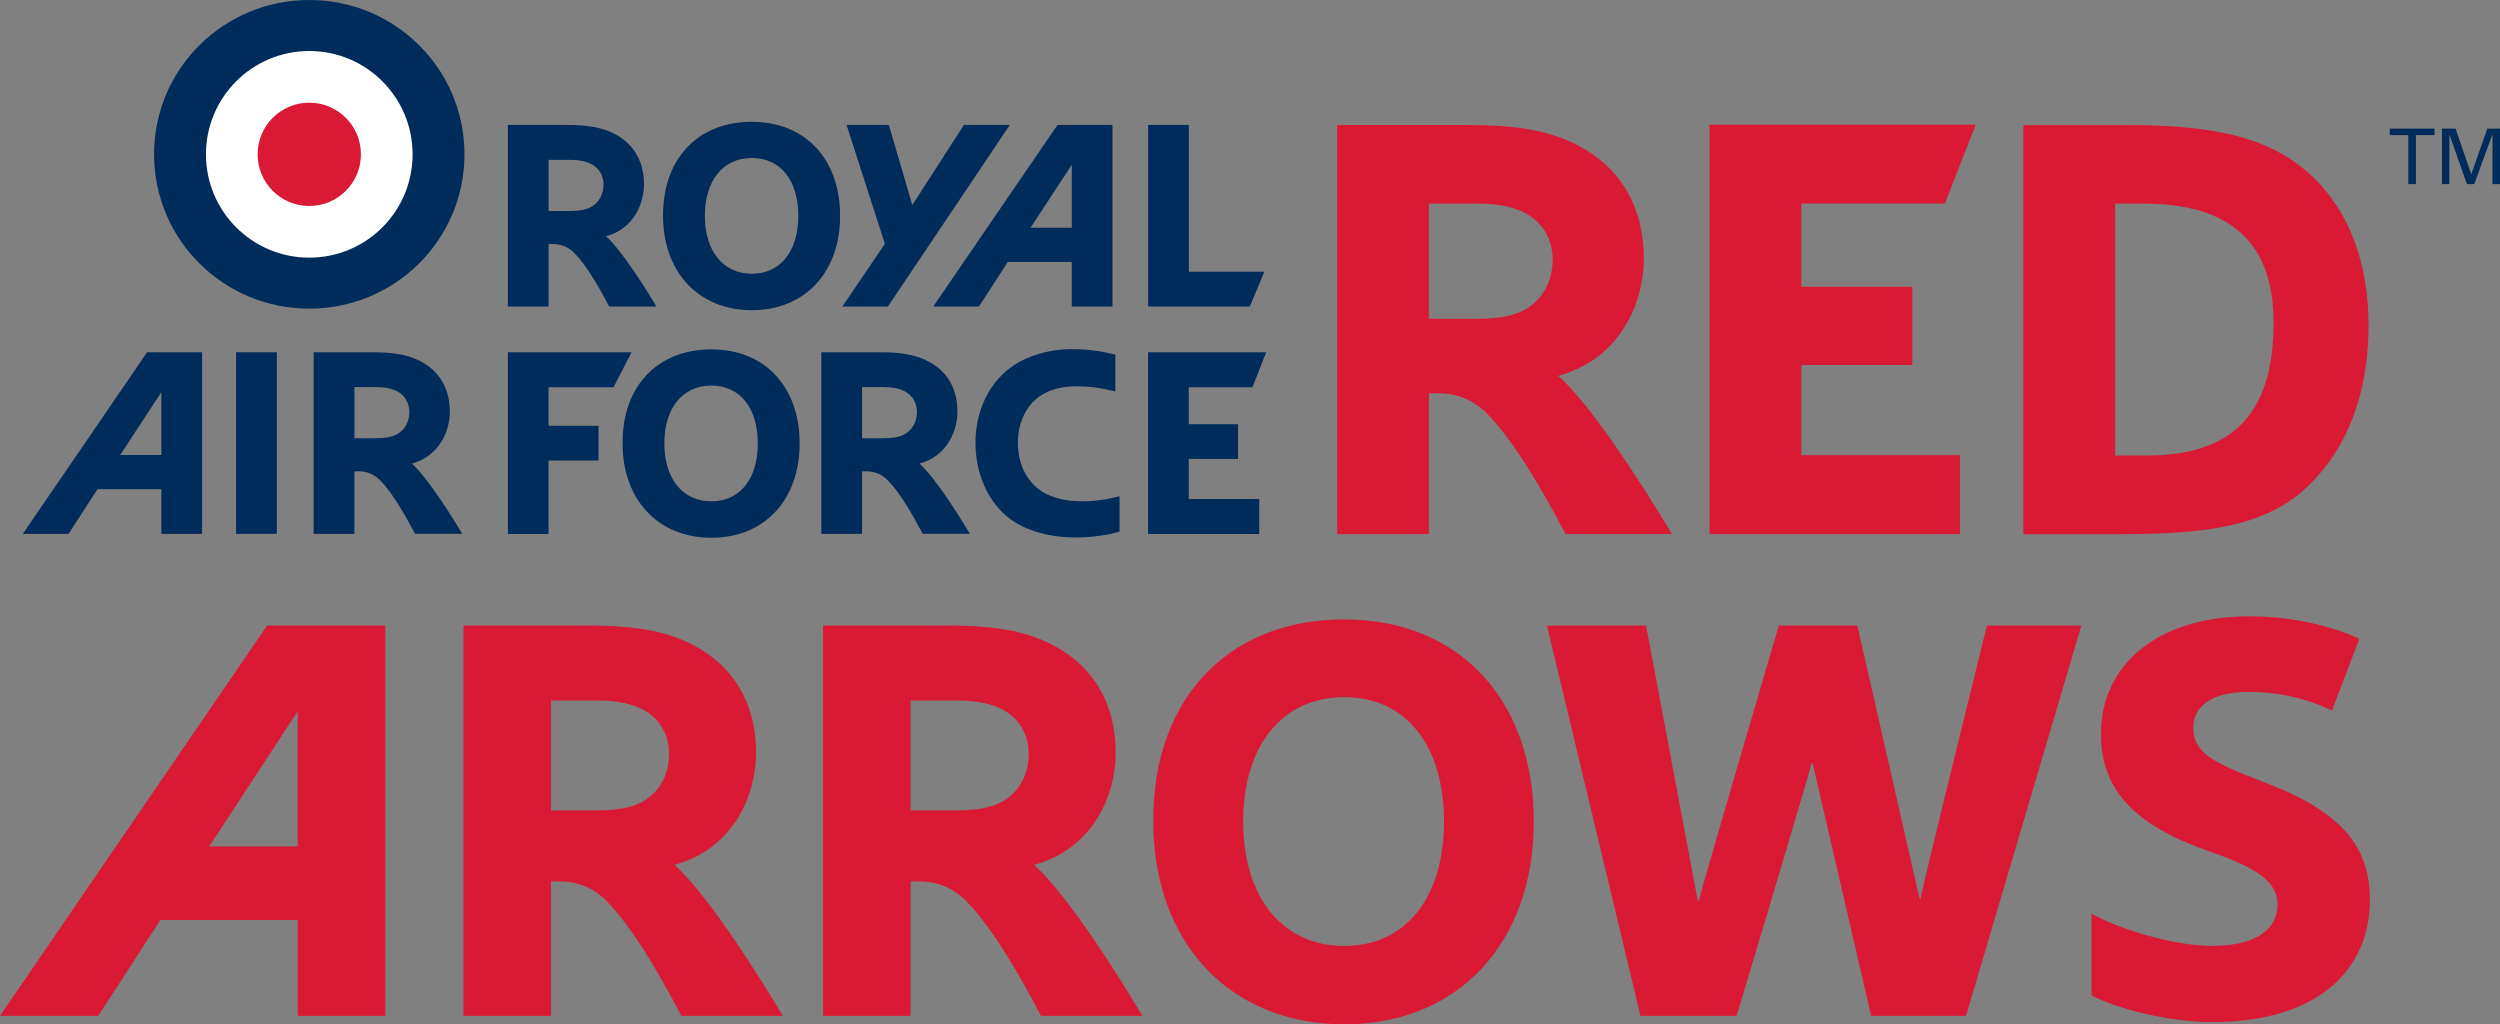 <?xml version="1.0" encoding="UTF-8"?>
<svg id="Layer_2" xmlns="http://www.w3.org/2000/svg" viewBox="0 0 780.62 319.84">
  <rect x="0" y="0" width="780.62" height="319.84" fill="#808080" stroke="none"/>
  <defs>
    <style>
      .cls-1 {
        fill: #002c5b;
      }

      .cls-2 {
        fill: #da1a35;
      }

      .cls-3 {
        fill: #fff;
      }
    </style>
  </defs>
  <g id="logo">
    <g>
      <path class="cls-1" d="M189.23,73.78c8.88-2.43,11.86-10.52,11.86-16.2,0-7.78-3.75-13.55-10.69-16.47-3.57-1.5-7.75-2.1-13.56-2.1h-18.27v56.7h12.72v-19.52h1.29c2.55,0,4.83.87,6.77,2.84,3.83,3.87,7.83,10.9,10.57,16.12l.3.57h14.75l-.94-1.56c-1.77-2.94-9.71-15.86-14.81-20.38h0ZM185.03,64.35c-1.86,1.21-4.28,1.53-7.27,1.53h-6.46v-15.97h6.74c2.55,0,5.19.37,7.17,1.64,2.01,1.29,3.24,3.49,3.24,6.08,0,3.1-1.4,5.41-3.41,6.71h0Z"/>
      <path class="cls-1" d="M234.78,38.03c-7.91,0-14.65,2.54-19.53,7.29-5.41,5.27-8.25,12.89-8.21,22.09,0,17.61,11.15,29.45,27.73,29.45s27.55-11.84,27.55-29.45-10.75-29.37-27.55-29.37h0ZM249.27,67.4c0,10.98-5.51,18.07-14.5,18.07s-14.68-7.09-14.68-18.07,5.64-18.07,14.68-18.07,14.5,7.09,14.5,18.07h0Z"/>
      <polygon class="cls-1" points="300.97 39.02 284.87 64.03 277.55 39.02 264.34 39.02 276.3 76.14 263.01 95.72 277.23 95.72 315.31 39.02 300.97 39.02 300.97 39.02"/>
      <polygon class="cls-1" points="371.22 84.84 371.22 39.02 358.5 39.02 358.5 95.72 390.25 95.72 394.8 84.84 371.22 84.84 371.22 84.84"/>
      <path class="cls-1" d="M347.37,39.02h-17.17l-38.81,56.7h14.28l9.02-13.93h19.96v13.93h12.72v-56.7h0ZM321.79,71.11l12.87-19.65v19.65h-12.87Z"/>
      <path class="cls-1" d="M128.6,144.76c8.88-2.43,11.86-10.52,11.86-16.2,0-7.78-3.75-13.55-10.69-16.47-3.57-1.5-7.74-2.1-13.56-2.1h-18.27v56.7h12.72v-19.52h1.29c2.55,0,4.83.87,6.77,2.84,3.83,3.87,7.83,10.9,10.57,16.12l.3.56h14.75l-.94-1.56c-1.77-2.94-9.71-15.86-14.81-20.38h0ZM124.4,135.32c-1.86,1.2-4.28,1.52-7.27,1.52h-6.46v-15.97h6.74c2.55,0,5.19.37,7.17,1.65,2.01,1.29,3.24,3.49,3.24,6.08,0,3.1-1.4,5.41-3.41,6.71h0Z"/>
      <path class="cls-1" d="M287.1,144.76c8.88-2.43,11.86-10.52,11.86-16.2,0-7.78-3.75-13.55-10.69-16.47-3.56-1.5-7.74-2.1-13.55-2.1h-18.27v56.7h12.72v-19.52h1.29c2.55,0,4.83.87,6.77,2.84,3.83,3.87,7.82,10.9,10.57,16.12l.3.56h14.74l-.94-1.56c-1.77-2.94-9.71-15.86-14.81-20.38h0ZM282.9,135.32c-1.86,1.2-4.28,1.52-7.27,1.52h-6.46v-15.97h6.74c2.55,0,5.19.37,7.17,1.65,2.01,1.29,3.24,3.49,3.24,6.08,0,3.1-1.4,5.41-3.41,6.71h0Z"/>
      <path class="cls-1" d="M222.13,109.09c-7.91,0-14.65,2.54-19.53,7.29-5.41,5.27-8.25,12.89-8.2,22.09,0,17.61,11.15,29.45,27.73,29.45s27.55-11.84,27.55-29.45-10.75-29.37-27.55-29.37h0ZM236.62,138.47c0,10.98-5.51,18.07-14.5,18.07s-14.68-7.09-14.68-18.07,5.64-18.07,14.68-18.07,14.5,7.09,14.5,18.07h0Z"/>
      <path class="cls-1" d="M63.11,109.99h-17.17L7.13,166.69h14.28l9.02-13.93h19.96v13.93h12.72v-56.7h0ZM37.52,142.08l12.87-19.65v19.65h-12.87Z"/>
      <polygon class="cls-1" points="73.72 109.99 86.44 109.99 86.44 166.69 73.72 166.69 73.72 109.99 73.72 109.99"/>
      <polygon class="cls-1" points="171.28 120.92 191.57 120.92 197.21 109.99 158.58 109.99 158.58 166.75 171.28 166.75 171.28 143.8 186.87 143.8 186.87 132.95 171.28 132.95 171.28 120.92 171.28 120.92"/>
      <path class="cls-1" d="M337.54,156.53c-4.34,0-9.01-1.06-12.02-2.95-4.84-3.04-7.68-8.57-7.68-15.42,0-4.11,1.12-8.23,3.77-11.58,2.97-3.76,7.96-5.96,14.42-5.96,3.97,0,7.45.41,12.23,1.63v-11.53c-4.73-1.15-8.74-1.7-13.71-1.7-7.27,0-15.94,2.34-21.62,7.97-5.47,5.42-8.34,13.1-8.34,21.25,0,9.39,3.63,17.66,9.57,22.81,5.86,5.07,14.52,6.78,21.75,6.78,5,0,10.51-.81,13.67-1.85v-11.03c-3.58.95-7.49,1.59-12.03,1.59h0Z"/>
      <polygon class="cls-1" points="371.19 155.81 371.19 143.3 386.58 143.3 386.58 132.46 371.19 132.46 371.19 120.92 391.08 120.92 395.36 109.99 358.48 109.99 358.48 166.75 393.19 166.75 393.19 155.81 371.19 155.81 371.19 155.81"/>
      <path class="cls-1" d="M96.57,0c26.72,0,48.46,21.46,48.46,48.18s-21.73,48.19-48.46,48.19-48.46-21.46-48.46-48.19S69.85,0,96.57,0h0Z"/>
      <path class="cls-3" d="M96.57,15.93c17.82,0,32.26,14.44,32.26,32.26s-14.44,32.26-32.26,32.26-32.26-14.44-32.26-32.26,14.44-32.26,32.26-32.26h0Z"/>
      <path class="cls-2" d="M96.57,32.06c8.91,0,16.13,7.22,16.13,16.13s-7.22,16.13-16.13,16.13-16.13-7.22-16.13-16.13,7.22-16.13,16.13-16.13h0Z"/>
      <path class="cls-2" d="M486.57,117.36c20.01-5.48,26.72-23.7,26.72-36.49,0-17.53-8.44-30.51-24.07-37.1-8.04-3.38-17.45-4.73-30.54-4.73h-41.15v127.74h28.65v-43.98h2.91c5.74,0,10.87,1.96,15.25,6.38,8.63,8.73,17.63,24.56,23.82,36.32l.67,1.27h33.22l-2.12-3.51c-3.99-6.61-21.88-35.74-33.36-45.91h0ZM477.12,96.1c-4.19,2.72-9.64,3.44-16.39,3.44h-14.56v-35.97h15.18c5.75,0,11.69.84,16.16,3.7,4.54,2.9,7.3,7.87,7.3,13.7,0,6.99-3.16,12.19-7.69,15.13h0Z"/>
      <polygon class="cls-2" points="562.47 142.14 562.47 113.97 597.14 113.97 597.14 89.53 562.47 89.53 562.47 63.55 607.28 63.55 616.92 38.93 533.81 38.93 533.81 166.79 612.03 166.79 612.03 142.14 562.47 142.14 562.47 142.14"/>
      <path class="cls-2" d="M660.44,142.25h9.81c25.93,0,39.67-12.13,39.67-41.4,0-27.74-16.44-37.28-40.79-37.28h-8.69v78.68h0ZM631.79,39.05h32.51c24.68,0,41.08,3.16,53.34,12.35,13.38,9.95,21.93,27.16,21.93,50.12,0,24.68-8.82,41.71-21.06,52.24-13.59,11.29-32.25,13.04-57.5,13.04h-29.22V39.05h0Z"/>
      <path class="cls-2" d="M653.06,285.28c8.7,4.87,25.61,10.07,37.7,10.07,13.02,0,20.4-4.81,20.4-12.85,0-7.17-6.45-11.61-21.51-16.72-23.61-8.28-33.64-19.45-33.64-36.7,0-20.99,17.08-36.64,46.47-36.64,14.32,0,26.79,3.55,34.23,7.02l-8.56,22.42c-4.84-2.37-13.95-5.84-26.04-5.84s-17.27,4.94-17.27,11.15c0,7.85,5.98,10.92,22.29,17.12,25.01,9.51,32.86,20.75,32.86,36.67,0,21.82-16.17,38.16-49.22,38.16-14.32,0-30.64-4.51-37.71-8.34v-25.52h0Z"/>
      <path class="cls-2" d="M322.88,270.05c19.09-5.22,25.49-22.6,25.49-34.81,0-16.72-8.05-29.11-22.97-35.39-7.67-3.23-16.64-4.52-29.14-4.52h-39.26v121.87h27.33v-41.96h2.78c5.48,0,10.38,1.87,14.56,6.09,8.24,8.33,16.82,23.42,22.73,34.65l.64,1.22h31.69l-2.02-3.35c-3.8-6.31-20.88-34.1-31.82-43.8h0ZM313.86,249.77c-3.99,2.59-9.2,3.28-15.63,3.28h-13.89v-34.32h14.49c5.48,0,11.15.8,15.41,3.53,4.33,2.76,6.96,7.51,6.96,13.07,0,6.67-3.01,11.63-7.34,14.43h0Z"/>
      <path class="cls-2" d="M210.59,270.05c19.09-5.22,25.49-22.6,25.49-34.81,0-16.72-8.05-29.11-22.97-35.39-7.67-3.23-16.65-4.52-29.13-4.52h-39.26v121.87h27.33v-41.96h2.77c5.48,0,10.38,1.87,14.56,6.09,8.24,8.33,16.82,23.42,22.73,34.65l.64,1.22h31.69l-2.02-3.35c-3.8-6.31-20.88-34.1-31.83-43.8h0ZM201.57,249.77c-3.99,2.59-9.2,3.28-15.63,3.28h-13.89v-34.32h14.49c5.48,0,11.15.8,15.41,3.53,4.33,2.76,6.96,7.51,6.96,13.07,0,6.67-3.01,11.63-7.34,14.43h0Z"/>
      <path class="cls-2" d="M419.73,193.4c-16.99,0-31.5,5.46-41.97,15.67-11.62,11.33-17.74,27.7-17.64,47.48,0,37.84,23.95,63.29,59.6,63.29s59.21-25.45,59.21-63.3-23.11-63.13-59.21-63.13h0ZM450.89,256.53c0,23.59-11.84,38.84-31.16,38.84s-31.55-15.25-31.55-38.84,12.12-38.84,31.55-38.84,31.16,15.24,31.16,38.84h0Z"/>
      <path class="cls-2" d="M120.31,195.33h-36.9L0,317.21h30.68l19.39-29.94h42.91v29.94h27.34v-121.87h0ZM65.32,264.31l27.65-42.22v42.22h-27.65Z"/>
      <path class="cls-2" d="M512.24,317.21l-29.21-121.88h30.96l16.14,85.92h.36c-.36,0,24.94-85.92,24.94-85.92h24.52l19.41,85.19h.36c-.36,0,20.68-85.19,20.68-85.19h29.5l-36.01,121.88h-29.63l-18.27-78.9h-.37c.37,0-23.37,78.9-23.37,78.9h-30Z"/>
      <polygon class="cls-1" points="754.37 57.49 754.37 42.2 760.18 42.2 760.18 40.16 746.19 40.16 746.19 42.2 751.99 42.2 751.99 57.49 754.37 57.49 754.37 57.49"/>
      <polygon class="cls-1" points="762.5 57.49 764.83 57.49 764.83 41.98 770.3 57.49 772.58 57.49 778.27 41.89 778.27 57.49 780.62 57.49 780.62 40.16 776.66 40.16 771.65 54.44 766.75 40.16 762.5 40.16 762.5 57.49 762.5 57.49"/>
    </g>
  </g>
</svg>